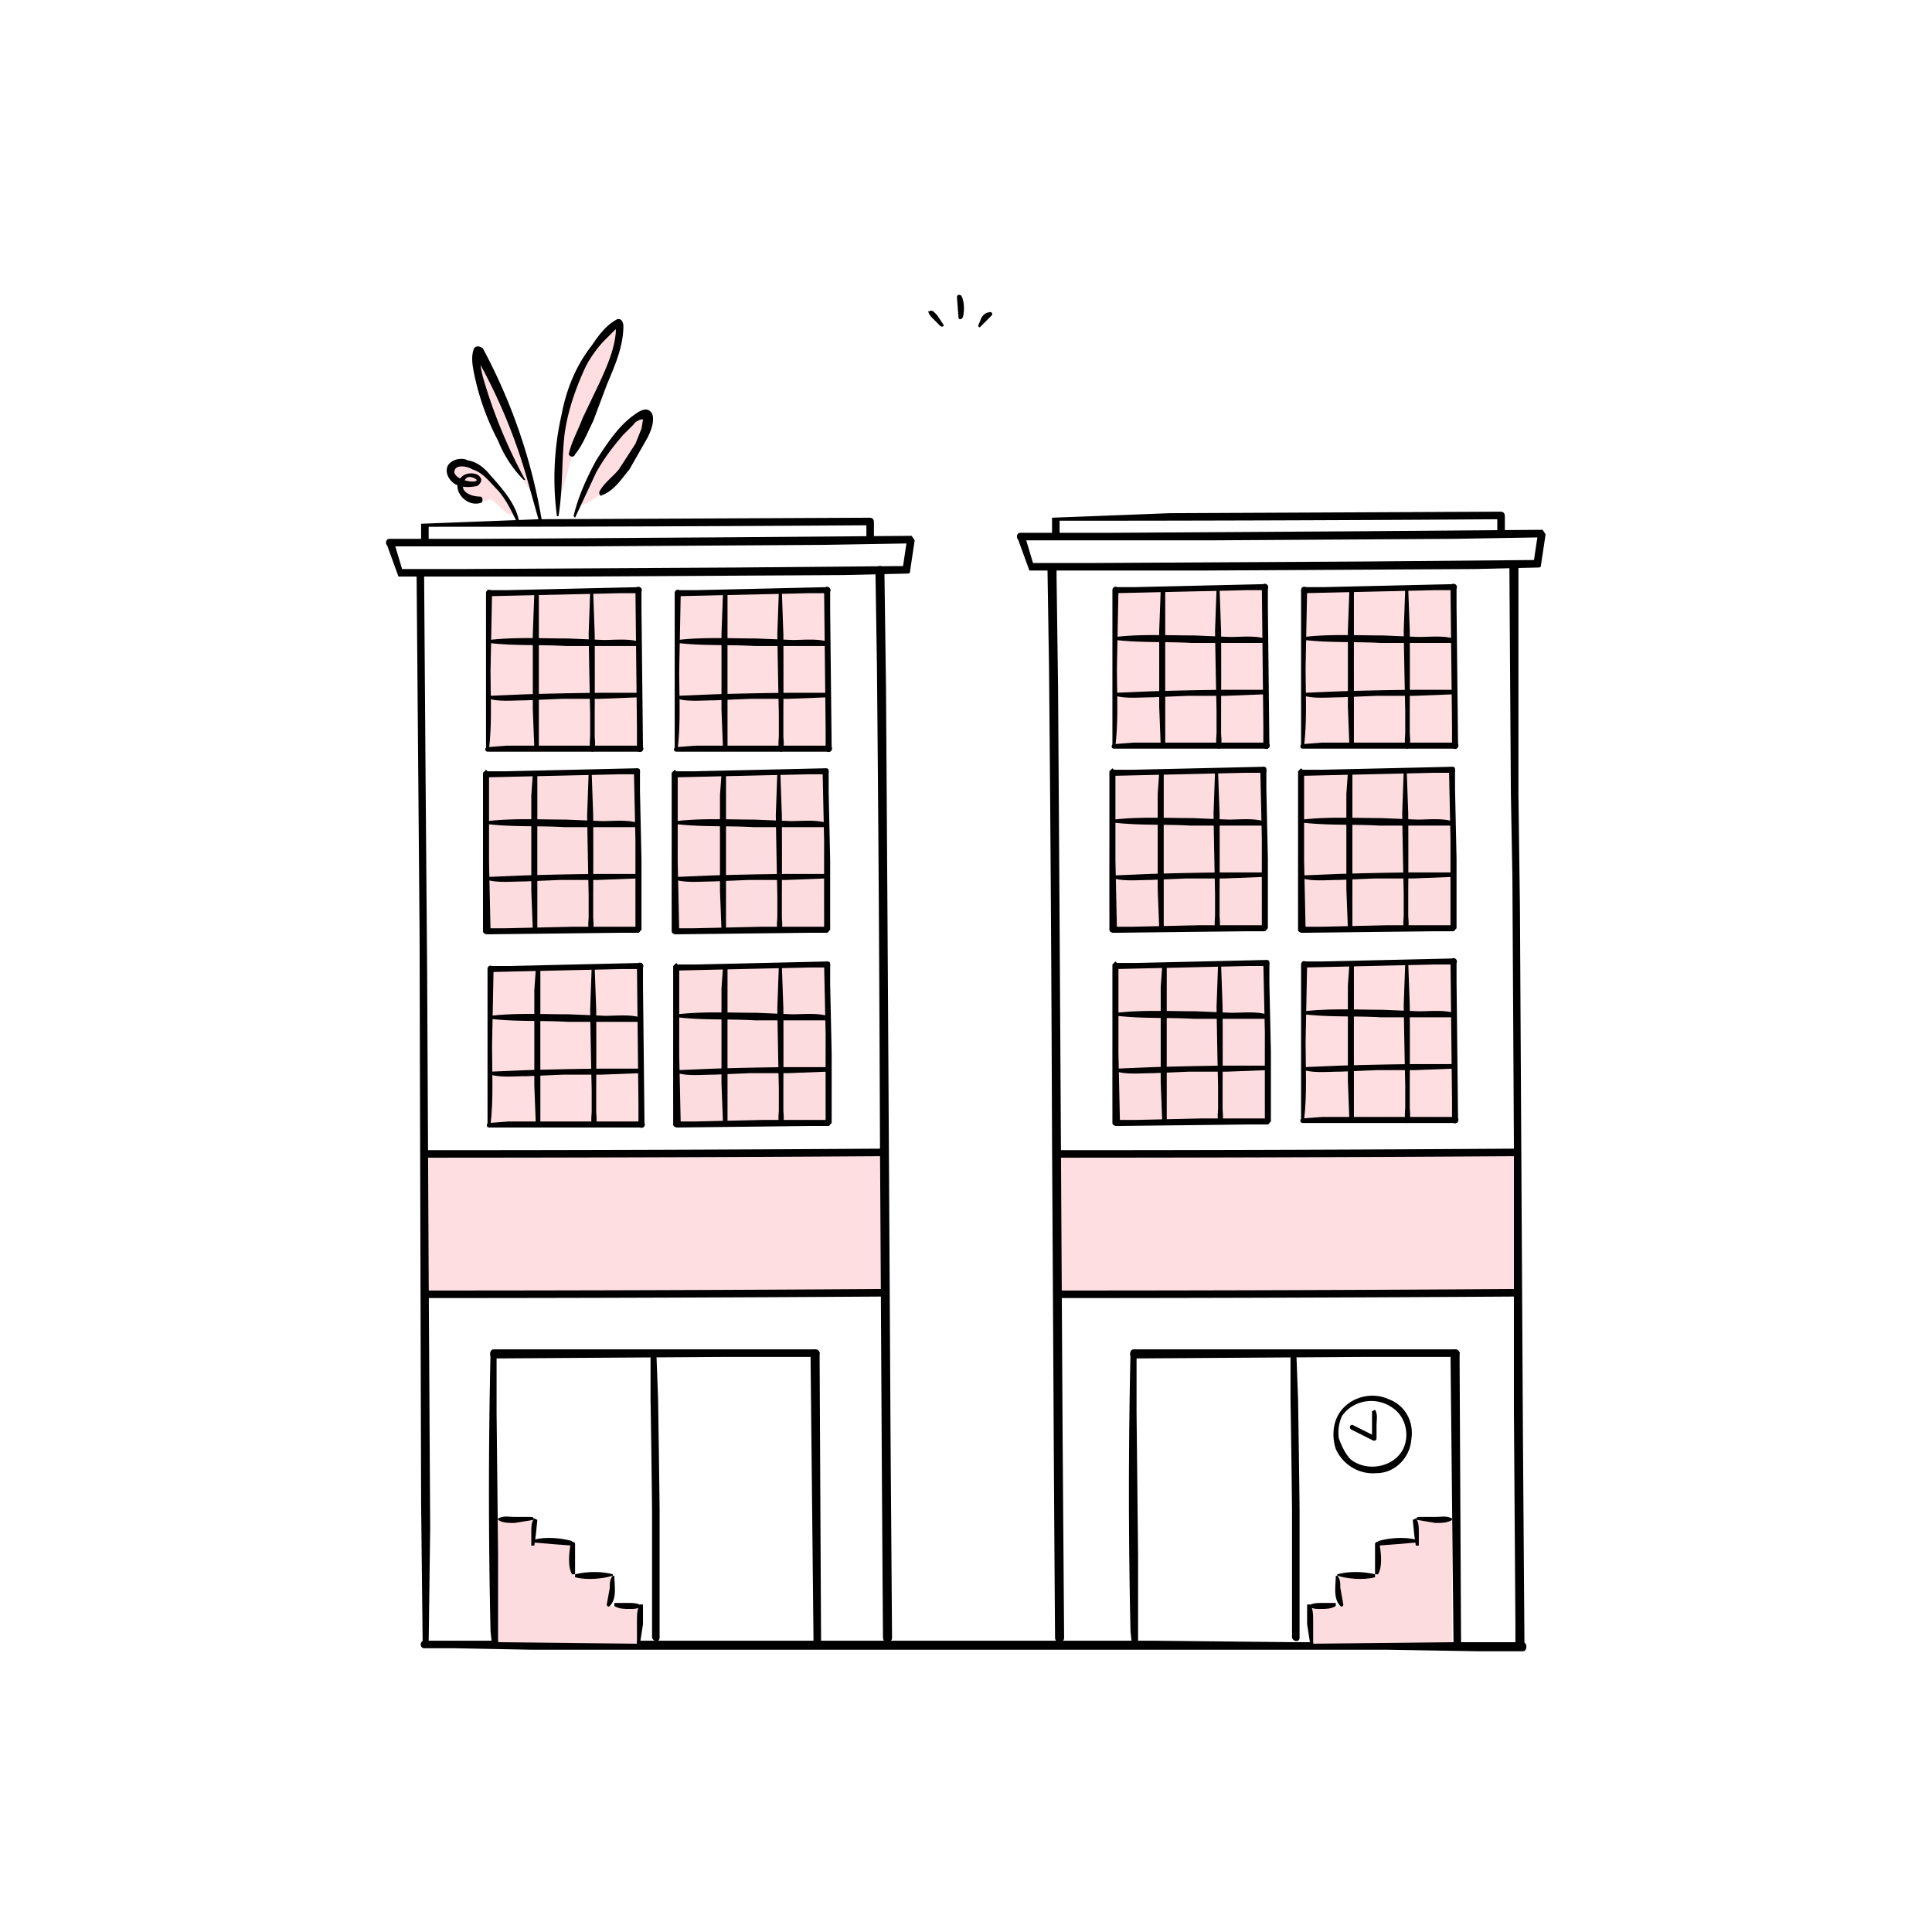 <svg xmlns="http://www.w3.org/2000/svg" xmlns:xlink="http://www.w3.org/1999/xlink" width="640" height="640" viewBox="0 0 1280 1280"><defs><path id="a" d="M0 0h1280v1280H0z"/><path id="b" d="M0 0h200v150H0z"/><path id="c" d="M0 0h150v150H0z"/><path id="e" fill="#fff" d="M0 0h1280v1280H0z" opacity="0"/><path id="i" fill-opacity="0" stroke="#FFF" stroke-width="9" d="M0 0" display="none"/><path id="l" fill="#FDDCE0" d="m938 1006 1 16-25 1-2 21-25 1 2 19-20 2 1 23 92-1v-81l-24-1z" display="block"/><path id="m" d="M866 1063v13l2 13h2v-15c0-4 0-8-2-11h-2z" display="block"/><path id="n" d="M867 1064c2 2 5 2 8 2s7 0 10-2v-2h-10c-2 0-6 0-8 2zm18-20c0 6-2 15 3 20 1 1 2 0 2-1l-2-11c0-3 0-6-2-8h-1zm1 0c7 2 17 3 25 1v-2c-8-2-18-2-25 0v1zm25-21v20h2c3-5 2-14 1-20 0-2-3-2-3 0z" display="block"/><path id="o" d="m913 1024 13-1 12-1v-2c-8-2-18-1-25 1v3z" display="block"/><path id="p" d="m936 1007 1 10 1 7h2v-10c0-2 0-6-2-8l-2 1z" display="block"/><path id="q" d="m939 1007 12 2c4 0 8 0 11-2v-1c-4-2-7-1-11-1h-11c-2 0-2 2-1 2z" display="block"/><path id="t" fill="#FFDEE2" d="M150 23v105H50V23h100z" display="block"/><path id="u" d="M50 93c7 2 16 1 24 1l24-1h25l26-1c2 0 2-3 0-3h-26a2348 2348 0 0 0-49 1l-24 1v2zm0-37c17 2 34 1 51 2h48c2 0 3-3 0-3-7-2-16-1-23-1l-24-1c-17 0-35-1-52 1v2z" display="block"/><path id="v" d="m117 22-1 28a8803 8803 0 0 0 1 53v14c0 4-1 7 1 11h1c2-4 1-7 1-11v-14a4753 4753 0 0 0 0-53l-1-28h-2zm-37 1-1 27a25518 25518 0 0 1 0 50l1 26c0 2 3 1 3-1V98a22684 22684 0 0 1 0-50V23c-1-2-3-1-3 0zM50 126c2-17 1-34 1-52l1-51c0-3-4-3-4 0v103c0 2 2 2 2 0z" display="block"/><path id="w" d="M150 124H62l-13 1c-2 0-2 3 0 3h101c3 0 3-4 0-4z" display="block"/><path id="x" d="m147 21 1 92v13c0 3 4 3 4 0l-1-92V21c0-3-4-3-4 0z" display="block"/><path id="y" d="m50 25 87-2h12c3 0 3-4 0-4l-87 2H50c-2 0-2 4 0 4z" display="block"/><path id="A" fill="#FDDCE0" d="M124 23v103H25V23h99z" display="block"/><path id="B" d="M25 93c7 2 16 1 24 1l24-1h25l26-1c2 0 2-3 0-3H98a2348 2348 0 0 0-49 1l-24 1v2zm0-37c17 2 34 1 51 2h48c2 0 3-3 0-3-7-2-16-1-23-1l-24-1c-17 0-35-1-52 1v2z" display="block"/><path id="C" d="m92 22-1 28a8803 8803 0 0 0 1 53v14c0 4-1 7 1 11h1c2-4 1-7 1-11v-14a4753 4753 0 0 0 0-53l-1-28h-2zm-37 1-1 14v63l1 26c0 2 3 1 3-1V98a22684 22684 0 0 1 0-50V23c-1-2-3-1-3 0zm67-2 1 46a21960 21960 0 0 0 0 52v7l2 2 2-2V80l-1-46V21l-2-2-2 2zM22 22v46a21960 21960 0 0 0 0 52v7c0 1 1 2 3 2l2-2-1-46V22l-2-2-2 2z" display="block"/><path id="D" d="M25 25a627456 627456 0 0 1 87-2h12c2 0 2-1 2-2s0-2-2-2l-43 1-44 1H25c-2 0-2 4 0 4zm0 104a627456 627456 0 0 1 87-1h12c2 0 2-1 2-2s0-2-2-2H81l-44 1H25c-2 1-2 4 0 4z" display="block"/><path id="F" fill="#FFF" d="M76 34v107h-8V34h8zm56 0v107h-8V34h8z" display="none"/><path id="G" d="m117 22-1 28a8803 8803 0 0 0 1 53v14c0 4-1 7 1 11h1c2-4 1-7 1-11v-14a4753 4753 0 0 0 0-53l-1-28h-2z" display="block"/><path id="H" d="m124 26-1 28a8803 8803 0 0 0 1 53v14c0 3-1 7 1 10h1c2-3 1-7 1-10v-14a4753 4753 0 0 0 0-53l-1-28c0-2-2-2-2 0z" display="none"/><path id="I" d="m80 23-1 14v63l1 26c0 2 3 1 3-1V98a22684 22684 0 0 1 0-50V23c-1-2-3-1-3 0z" display="block"/><path id="J" d="M72 26v103c0 2 3 1 4-1v-27a22684 22684 0 0 1 0-49l-1-26c0-2-3-1-3 0z" display="none"/><path id="K" d="M50 126c2-17 1-34 1-52l1-51c0-3-4-3-4 0v103c0 2 2 2 2 0z" display="block"/></defs><defs><clipPath id="j"><use xlink:href="#a"/></clipPath><clipPath id="T"><use xlink:href="#b"/></clipPath><clipPath id="S"><use xlink:href="#c"/></clipPath><clipPath id="R"><use xlink:href="#b"/></clipPath><clipPath id="Q"><use xlink:href="#c"/></clipPath><clipPath id="P"><use xlink:href="#c"/></clipPath><clipPath id="O"><use xlink:href="#b"/></clipPath><clipPath id="N"><use xlink:href="#c"/></clipPath><clipPath id="M"><use xlink:href="#c"/></clipPath><clipPath id="L"><use xlink:href="#b"/></clipPath><clipPath id="E"><use xlink:href="#b"/></clipPath><clipPath id="z"><use xlink:href="#c"/></clipPath><clipPath id="s"><use xlink:href="#b"/></clipPath><clipPath id="r"><use xlink:href="#a"/></clipPath><clipPath id="k"><use xlink:href="#a"/></clipPath><filter id="d" width="100%" height="100%" x="0%" y="0%" filterUnits="objectBoundingBox"><feComponentTransfer in="SourceGraphic"><feFuncA tableValues="1.0 0.0" type="table"/></feComponentTransfer></filter><filter id="g" width="100%" height="100%" x="0%" y="0%" filterUnits="objectBoundingBox"><feComponentTransfer in="SourceGraphic"><feFuncA tableValues="1.0 0.0" type="table"/></feComponentTransfer></filter><mask id="V" mask-type="alpha"><g filter="url(#d)"><use xlink:href="#e" opacity="0"/><use xlink:href="#f"/></g></mask><mask id="U" mask-type="alpha"><g filter="url(#g)"><use xlink:href="#e" opacity="0"/><use xlink:href="#h"/></g></mask><use xlink:href="#i" id="f" fill-opacity="0" stroke-width="7" display="none" transform="matrix(-1 0 0 1 633 637)"/><use xlink:href="#i" id="h" fill-opacity="0" stroke-width="7" display="none" transform="translate(640 633)"/></defs><g clip-path="url(#j)"><path d="M281 1092h20l52 1h79a3030463 3030463 0 0 1 200 0h288l59 1h30c3 0 3-6 0-6H858l-95-1H454a2326826 2326826 0 0 0-143 0h-30c-3 0-3 5 0 5z" display="block"/><g clip-path="url(#k)" display="block"><use xlink:href="#l" display="block"/><use xlink:href="#m" display="block"/><use xlink:href="#n" display="block"/><use xlink:href="#o" display="block"/><use xlink:href="#p" display="block"/><use xlink:href="#q" display="block"/></g><g clip-path="url(#r)" display="block" transform="matrix(-1 0 0 1 1292 0)"><use xlink:href="#l" display="block"/><use xlink:href="#m" display="block"/><use xlink:href="#n" display="block"/><use xlink:href="#o" display="block"/><use xlink:href="#p" display="block"/><use xlink:href="#q" display="block"/></g><path d="m537 897 2 193c0 3 5 3 5 0l-1-193c0-4-6-4-6 0zm424 0 2 193c0 3 5 3 5 0l-1-193c0-4-6-4-6 0zm-530 3v27a11677 11677 0 0 1 1 73v85c1 3 5 3 5 0v-85a19086 19086 0 0 0-1-73l-1-27c0-3-4-3-4 0zm424 0v27a11677 11677 0 0 1 1 73v85c1 3 5 3 5 0v-85a19086 19086 0 0 0-1-73l-1-27c0-3-4-3-4 0zm-530-4a4060 4060 0 0 0 0 185l1 9 3-3-1-1c-1-1-2 1-2 2v1c0 2 3 2 4 0v-59l-1-94v-40c0-2-4-2-4 0zm424 0a4060 4060 0 0 0 0 185l1 9 3-3-1-1c-1-1-2 1-2 2v1c0 2 3 2 4 0v-59l-1-94v-40c0-2-4-2-4 0z" display="block"/><path d="M749 896a4060 4060 0 0 0 0 185l1 9 3-3-1-1c-1-1-2 1-2 2v1c0 2 3 2 4 0v-59l-1-94v-40c0-2-4-2-4 0z" display="none"/><path fill="#FFDEE2" d="M584 764v92H281v-92h303zm116 0v92h304v-92H700z" display="block"/><path d="m327 900 154-1h59c4 0 4-5 0-5H327c-3 0-3 6 0 6zm424 0 154-1h59c4 0 4-5 0-5H751c-3 0-3 6 0 6zm249-526 1 152 1 55 1 177v176l1 143v14c0 3 6 3 6 0l-1-137-1-174-1-178-1-76V374c0-3-6-4-6 0zm-716 715 1-77-1-168-1-200-1-123-1-138v-3l-2-2 1 2v-1c0-2-3-2-3 0v1l1-2-2 2 2 241a953112 953112 0 0 0 1 375l1 91v2c0 3 4 3 4 0zm296-711 1 64a51442 51442 0 0 1 2 313l1 174a78082 78082 0 0 0 1 156c0 4 6 4 6 0l-1-135-1-173a311507 311507 0 0 0-2-321l-1-74v-4c0-4-6-4-6 0zm114 0 1 64a51442 51442 0 0 1 2 313l1 174a78082 78082 0 0 0 1 156c0 4 6 4 6 0l-1-135-1-173a311510 311510 0 0 0-2-321l-1-74v-4c0-4-6-4-6 0z" display="block"/><g display="block"><path d="M702 355v-12l-2 2a43409 43409 0 0 0 294-1l-2-2v10c0 3 5 3 5 0v-10c0-2-1-3-3-3l-219 1a78033 78033 0 0 1-78 3v12c0 3 5 3 5 0z"/><path d="M676 358h126l161-1 59-1-3-3-3 20 3-2-114 1-181 1h-42l3 2-6-20c-1-3-6-2-5 1a500597 500597 0 0 1 8 22h114l181-1 42-1c1 0 2 0 2-2l3-20-2-3-125 1-161 1h-60c-3 0-3 5 0 5z"/></g><g display="block"><path d="M284 359v-12l-2 2a43409 43409 0 0 0 294-1l-2-2v10c0 3 5 3 5 0v-10c0-2-1-3-3-3l-219 1a78033 78033 0 0 1-78 3v12c0 3 5 3 5 0z"/><path d="M258 362h126l161-1 59-1-3-3-3 20 3-2-114 1-181 1h-42l3 2-6-20c-1-3-6-2-5 1a500597 500597 0 0 1 8 22h114l181-1 42-1c1 0 2 0 2-2l3-20-2-3-125 1-161 1h-60c-3 0-3 5 0 5z"/></g><path d="M909 935v18c0 2 3 2 3 0v-9c0-3 1-7-1-10l-2 1z" display="block"/><path d="m895 947 8 4 6 3c2 1 3-1 1-3l-6-3-8-4c-2 0-2 2-1 3z" display="block"/><path d="M887 942c6-14 24-18 36-9 10 7 12 23 3 32-8 8-22 9-31 2-4-4-6-9-8-14-1-8 1-14 5-20 1-1 0-1-1-1-8 7-9 19-6 28 5 11 16 17 27 16 12 0 22-10 23-22 2-12-4-23-15-27-13-6-30 0-35 14l2 1zM703 767a48286 48286 0 0 0 301-1c3 0 3-5 0-5a44182 44182 0 0 1-301 1c-4 0-4 5 0 5zm-419 0a48286 48286 0 0 0 301-1c3 0 3-5 0-5a44182 44182 0 0 1-301 1c-4 0-4 5 0 5zm417 93a48286 48286 0 0 0 302-1c3 0 3-5 0-5a44182 44182 0 0 1-302 1c-3 0-3 5 0 5zm-419 0a48286 48286 0 0 0 302-1c3 0 3-5 0-5a44182 44182 0 0 1-302 1c-3 0-3 5 0 5z" display="block"/><g clip-path="url(#s)" display="block" transform="translate(814 368)"><use xlink:href="#t" display="block"/><use xlink:href="#u" display="block"/><use xlink:href="#v" display="block"/><use xlink:href="#w" display="block"/><use xlink:href="#x" display="block"/><use xlink:href="#y" display="block"/></g><g clip-path="url(#z)" display="block" transform="translate(838 489)"><use xlink:href="#A" display="block"/><use xlink:href="#B" display="block"/><use xlink:href="#C" display="block"/><use xlink:href="#D" display="block"/></g><g clip-path="url(#E)" display="block" transform="translate(814 616)"><use xlink:href="#t" display="block"/><use xlink:href="#F" display="none"/><use xlink:href="#u" display="block"/><use xlink:href="#G" display="block"/><use xlink:href="#H" display="none"/><use xlink:href="#I" display="block"/><use xlink:href="#J" display="none"/><use xlink:href="#K" display="block"/><use xlink:href="#w" display="block"/><use xlink:href="#x" display="block"/><use xlink:href="#y" display="block"/></g><g clip-path="url(#L)" display="block" transform="translate(689 368)"><use xlink:href="#t" display="block"/><use xlink:href="#u" display="block"/><use xlink:href="#v" display="block"/><use xlink:href="#w" display="block"/><use xlink:href="#x" display="block"/><use xlink:href="#y" display="block"/></g><g clip-path="url(#M)" display="block" transform="translate(713 489)"><use xlink:href="#A" display="block"/><use xlink:href="#B" display="block"/><use xlink:href="#C" display="block"/><use xlink:href="#D" display="block"/></g><g clip-path="url(#N)" display="block" transform="translate(715 617)"><use xlink:href="#A" display="block"/><use xlink:href="#B" display="block"/><use xlink:href="#C" display="block"/><use xlink:href="#D" display="block"/></g><g clip-path="url(#O)" display="block" transform="translate(399 370)"><use xlink:href="#t" display="block"/><use xlink:href="#u" display="block"/><use xlink:href="#v" display="block"/><use xlink:href="#w" display="block"/><use xlink:href="#x" display="block"/><use xlink:href="#y" display="block"/></g><g clip-path="url(#P)" display="block" transform="translate(423 490)"><use xlink:href="#A" display="block"/><use xlink:href="#B" display="block"/><use xlink:href="#C" display="block"/><use xlink:href="#D" display="block"/></g><g clip-path="url(#Q)" display="block" transform="translate(424 618)"><use xlink:href="#A" display="block"/><use xlink:href="#B" display="block"/><use xlink:href="#C" display="block"/><use xlink:href="#D" display="block"/></g><g clip-path="url(#R)" display="block" transform="translate(274 370)"><use xlink:href="#t" display="block"/><use xlink:href="#u" display="block"/><use xlink:href="#v" display="block"/><use xlink:href="#w" display="block"/><use xlink:href="#x" display="block"/><use xlink:href="#y" display="block"/></g><g clip-path="url(#S)" display="block" transform="translate(298 490)"><use xlink:href="#A" display="block"/><use xlink:href="#B" display="block"/><use xlink:href="#C" display="block"/><use xlink:href="#D" display="block"/></g><g clip-path="url(#T)" display="block" transform="translate(275 619)"><use xlink:href="#t" display="block"/><use xlink:href="#F" display="none"/><use xlink:href="#u" display="block"/><use xlink:href="#G" display="block"/><use xlink:href="#H" display="none"/><use xlink:href="#I" display="block"/><use xlink:href="#J" display="none"/><use xlink:href="#K" display="block"/><use xlink:href="#w" display="block"/><use xlink:href="#x" display="block"/><use xlink:href="#y" display="block"/></g><path d="M278 382h112l161-2h34l3-1h1-1c2 0 2-3 0-3 2 0 1 0 0 0l-2-1h-29l-74 1-159 1-46 1c-2 0-2 4 0 4zm418-4h38l257-2h13l1-1-1 1c2 0 2-4 0-4h-31l-69 1H741l-45 1c-3 0-3 4 0 4z" display="none"/><g display="none"><path fill="#FFF" d="M814 719h6-6c-1 0 0 0 0 0zm7 0h-11 1a52 52 0 0 0 5 0h8-3z"/><path d="M810 719h2a160 160 0 0 0 11 0s1 0 0 0h-13 15-1a227 227 0 0 1-14 0zm10 0h-1a75 75 0 0 0-4 0h-2 1a107 107 0 0 1 6 0z"/><path d="M814 719h1a70 70 0 0 0 4 0h2-1a110 110 0 0 1-6 0zm2 0h2-1s1 0 0 0h-1z"/></g><g display="block"><path fill="#FFDEE2" d="M385 334s11-34 26-46c16-13 15-13 17-10s-4 20-12 30l-15 17c-3 3-17 12-16 9zm-5-36s19-39 24-54c5-14 6-21 7-25 0-3-3-3-8 1-6 4-21 21-28 48s-7 57-6 63c1 7 11-33 11-33zm-23 36s-15-52-24-68c-8-16-10-27-14-28-3-1-5 6-2 17a363 363 0 0 0 40 79zm-18 2s-15-25-28-28c-14-3-14 3-12 6 1 4 7 6 7 6s-2 7 1 10 14 3 17 1 17 19 15 5z"/><path d="M399 328c8-3 13-11 18-17l12-21c2-4 5-11 3-16-3-5-8-2-12 1-10 7-18 19-25 30-6 11-12 24-15 37l1 1 14-30c5-9 11-17 18-25l7-7c0-1 5-4 6-3l-1 6-4 10-11 17c-4 5-10 9-13 15 0 2 1 3 2 2zm-29 14c3-18 2-36 4-54 2-15 7-30 14-45 3-6 8-13 13-18l7-7v-2 4c-1 12-6 23-11 34l-11 23c-3 8-7 15-9 23-1 2 3 4 4 1 5-6 8-14 12-22l9-24c5-12 11-25 11-39 0-3-2-6-5-4-7 4-12 11-16 17-11 14-17 30-20 46-5 22-6 45-3 67h1zm-22-24a337 337 0 0 1-28-68c-1-4-3-12-1-16h-5a369 369 0 0 1 36 86l7 25h2a370 370 0 0 0-39-114c-2-2-5-2-6 0-2 5-1 11 0 16a166 166 0 0 0 16 45c4 10 10 19 17 26h1zm-4 28c-2-12-11-22-19-31-4-5-9-9-15-10-4-2-10-1-13 3-3 5 1 11 5 13s9 2 14 1c2-1 4-4 2-6-2-3-8-3-11-1-10 7 1 22 12 18 1-1 1-4-1-4-3 0-9-1-11-5-1-3 1-8 4-8s8 3 2 3c-4 0-11-2-12-6 0-6 9-4 12-2 7 2 12 9 17 14 6 7 9 14 13 22 0 0 2 0 1-1z"/></g><path d="M617 208v-1l-2-1c0 2 2 4 3 5l5 5c1 1 3 0 2-1l-4-6c-1-1-3-4-5-3v2h1s1 0 0 0zm17-11 1 13c0 2 2 2 3 0 1-4 1-10-1-14-1-1-3-1-3 1zm21 10c-2 0-4 2-5 4l-2 5 1 1 4-4 4-4c1-1 0-3-2-2z" display="block"/><g display="block" mask="url(#U)"><path d="M776 334c2-6-7-8-11-7-8 0-17 5-23 11-1 1 0 2 1 3 7 2 18 0 23-6l-1-2-9 4c-4 1-8 2-12 0l1 3c4-4 9-6 15-8 3-1 6-3 10-2l5 4h1zm-12-48zm1-41h4v4c-1 3-4 3-6 1-1-1-2 0-1 1 1 2 3 4 5 3 3 0 5-3 5-5 1-5-6-11-9-6-1 1 1 2 2 2zm-21-4v1l-1-2h1l1 2c1-2 0-3-1-4l-2 3 2 2h1l1-2h-2z"/><path d="M740 240c1-2 4-2 6-1l3 1 1 1v1c-2 3-11 3-10-2h-1c-2 7 9 6 12 2 2-2-2-4-4-4-3-1-6-1-8 2h1z"/><path d="M742 240v1h1v1h-1 1-1l1-2 1 1v1-2l-1-1-2 3 2 2c2 0 3-1 3-2l-2-3c-1-1-4 0-4 2-1 2 1 4 3 3 1-1 2-2 1-3 0 0-1-2-2-1zm-1 14c-1 3-4 4-7 3-1-1-3 1-1 2 1 2 4 3 7 2 2-1 4-4 4-6 0-1-2-2-3-1zm-11-6v1-1z"/><path d="M731 248c-7 2-5 17-3 21 5 12 22 13 32 7l-1-2c-6 1-13 4-20 2-4-1-7-4-9-8-3-5-4-15 1-19v-1zm27-19c-1 4-5 2-7 1l-4-4c-1-2-2-1-3 0-5 7-16-1-16-8 1-10 13-7 19-4h2c4-8 16-6 17 3 0 2 1 2 2 1 2-3 10-5 13-4 4 0 9 2 10 6 1 5-2 8-6 9v2c10 0 12-13 4-18-6-4-19-3-23 4h2c0-12-16-16-22-5h2c-5-3-11-6-17-3-4 2-6 7-5 11 1 9 15 16 21 7h-3c2 4 6 7 10 7 3 1 6-1 6-5h-2z"/><path d="M736 228c-2 4-3 9-8 10-3 1-6 1-8 5-2 6 7 10 11 6l-1-2c-2 0-12 0-7-4 2-3 7-2 9-4 4-3 5-6 5-10l-1-1zm58 49c8 5 17 9 24 16 5 6 8 12 9 20 2 9 0 23-9 28-2 1-1 3 1 3 11-4 13-21 12-31-3-18-18-34-36-38l-1 2z"/><path d="M761 258c-8 5-2 15 6 13l-2-3c-4 7-5 16 4 18 8 2 14-4 14-12l-2 1c5 4 13 5 17-1 4-5 1-10-4-12v2c5-1 9-4 9-10 0-5-4-9-9-9v3c6-1 7-9 6-13-2-5-9-9-14-6-2 1-1 3 0 3 4 0 7 0 9 2s3 10-1 11c-2 0-2 3 0 3 4 0 7 4 6 8-2 3-4 5-7 5-2 1-2 3-1 3 5 2 6 7 1 10-3 2-7 1-11-1-1-1-2 0-2 1 0 5-4 10-9 9-8-1-5-8-3-13 1-1 0-3-2-2-6 1-9-5-5-10 0 0 0-1 0 0zm-22-16 1-2 2-2 4-3-1-1-5 2-1 3v3zm-3 33a120 120 0 0 1-66-19c-4-2-8-7-12-7l-1 1c1 4 8 7 11 9l20 10c15 6 32 11 48 7v-1zm-91-12c-3 3-7 11-5 15l11 12c18 17 44 25 68 28l-1-1-4 26h2l5-26-1-1c-23-4-47-11-65-27l-11-11-2-3 1-2 4-9-2-1z"/><path d="m658 250 9-24c1-3 2-7-2-7-2 0-4 4-5 5l-6 14 3 1 1-10 1-10c-1-4-5-1-6 1-4 6-6 15-6 22h2v-12l-1-7c-4-2-6 4-7 7-2 5-2 10-2 16s1 13 5 19c1 2 3 0 2-2-4-8-5-16-4-25 0-1 2-12 4-11v8l1 7c0 2 2 2 2 0 1-6 2-14 5-20 0 0 2-3 3-2h-1v4l-2 15h3l5-13c0-1 3-5 4-3l-3 9a1118 1118 0 0 0-5 18zm74 27 1 1-1-1-2 11 2 3 3-1 5-4 9-5-1-1-5 2-7 4-3 2v-3l1-8h-2z"/><path d="M747 279c0 3 2 5 3 8l6 7h2c3-4 7-8 9-13 0-1-1-2-2-1-4 2-7 8-10 12h3l-6-8-4-5h-1zm44 33c2 5 2 11-2 15-4 3-8 3-12 4v2c5 3 12 0 15-5 4-5 4-12 0-16h-1z"/></g><g display="block" mask="url(#V)"><path d="M496 338c-1-6 7-8 11-7 8 0 17 5 23 11 1 1 1 2-1 3-6 2-17 0-22-6l1-2 8 4c4 1 8 2 12 0v3c-5-4-10-6-15-8-3-1-7-3-10-2l-6 4h-1zm13-48c-1 0-1 0 0 0zm-1-41h-4c-2 1-2 3-1 4 2 3 4 3 7 1l1 1c-1 2-4 4-6 3-2 0-5-3-5-5-1-5 6-11 9-6 1 1 0 2-1 2zm20-4 1 1v-2h-1v2h-1c-1-2 0-3 1-4 2 0 2 2 2 3l-1 2h-2v-2h1z"/><path d="M532 244c-1-2-4-2-6-1l-2 1-1 1v1c2 3 11 3 9-2h2c2 7-10 6-13 2-1-2 3-4 4-4 3-1 7-1 8 2h-1z"/><path d="M530 244v1h-1v1c1 0 1 0 0 0h1c-1 0-1 0 0 0l-1-2v1h-1v1-2l1-1c2 0 3 2 2 3l-2 2-2-2c-1-1 0-2 1-3 2-1 4 0 5 2 0 2-2 4-4 3l-1-3s1-2 2-1zm1 14c2 3 4 4 7 3 2-1 3 1 2 2-2 2-5 3-8 2-2-1-4-4-3-6l2-1zm11-6v1-1z"/><path d="M542 252c7 2 5 17 3 21-5 12-22 13-32 7v-2c7 1 13 4 20 2 4-1 8-4 10-8 2-5 4-15-1-19v-1zm-28-19c1 4 6 2 8 1l4-4c0-2 2-1 2 0 5 7 16-1 16-8 0-10-13-7-18-4h-3c-4-8-16-6-16 3 0 2-2 2-3 1-2-3-9-5-13-4-4 0-8 2-9 6-2 5 2 8 5 9v2c-10 0-11-13-4-18 6-4 20-3 24 4h-3c1-12 16-16 22-5h-2c5-3 12-6 17-3 4 2 6 7 6 11-1 9-16 16-21 7h2c-2 4-5 7-10 7-3 1-6-1-6-5h2z"/><path d="M536 232c2 4 4 9 8 10 3 1 7 1 8 5 2 6-7 10-10 6v-2c2 0 12 0 7-4-2-3-6-2-9-4-3-3-4-6-5-10l1-1zm-57 49c-9 5-18 9-24 16-5 6-9 12-10 20-2 9 0 23 10 28 1 1 0 3-1 3-12-4-14-21-13-31 3-18 19-34 37-38l1 2z"/><path d="M512 262c8 5 1 15-7 13l2-3c4 7 6 16-4 18-8 2-14-4-14-12l3 1c-5 4-14 5-18-1-3-5 0-10 4-12l1 2c-5-1-10-4-10-10 0-5 4-9 9-9v3c-5-1-7-9-5-13 2-5 9-9 14-6 1 1 0 3-1 3-3 0-6 0-9 2-2 2-3 10 1 11 2 0 3 3 0 3-4 0-7 4-5 8 1 3 4 5 7 5v3c-4 2-6 7-1 10 4 2 8 1 11-1 1-1 3 0 3 1-1 5 3 10 9 9 7-1 5-8 2-13-1-1 1-3 2-2 6 1 9-5 5-10h1zm21-16-1-2-1-2-4-3v-1l5 2 1 3 1 3h-1zm4 33a120 120 0 0 0 66-19c3-2 8-7 11-7l1 1c-1 4-8 7-11 9l-19 10c-15 6-32 11-49 7l1-1zm90-12c4 3 7 11 5 15l-10 12c-19 17-44 25-69 28l1-1 4 26h-2l-5-26 1-1c23-4 47-11 66-27l11-11 1-3-1-2-3-9 1-1z"/><path d="m614 254-9-24c0-3-1-7 2-7s4 4 5 5c3 5 5 9 6 14l-2 1-1-10c-1-3-2-7-1-10 0-4 4-1 5 1 4 6 6 15 7 22h-3v-12c0-1 0-5 2-7 3-2 5 4 6 7 2 5 2 10 2 16s-1 13-4 19c-1 2-4 0-3-2 4-8 5-16 4-25 0-1-2-12-4-11v15c0 2-3 2-3 0 0-6-1-14-5-20l-2-2v4l2 15h-2l-5-13c-1-1-4-5-4-3-1 2 2 7 3 9a1118 1118 0 0 1 4 18zm-74 27v1-1l2 11c0 1 0 3-2 3l-3-1-5-4-9-5 1-1 6 2 7 4 3 2-1-3-1-8h2z"/><path d="M525 283c0 3-2 5-3 8l-5 7h-3c-3-4-7-8-8-13-1-1 0-2 1-1 4 2 7 8 10 12h-3l6-8c2-2 2-4 5-5zm-43 33c-2 5-2 11 2 15 3 3 7 3 11 4v2c-4 3-12 0-15-5-4-5-3-12 1-16h1z"/></g></g></svg>